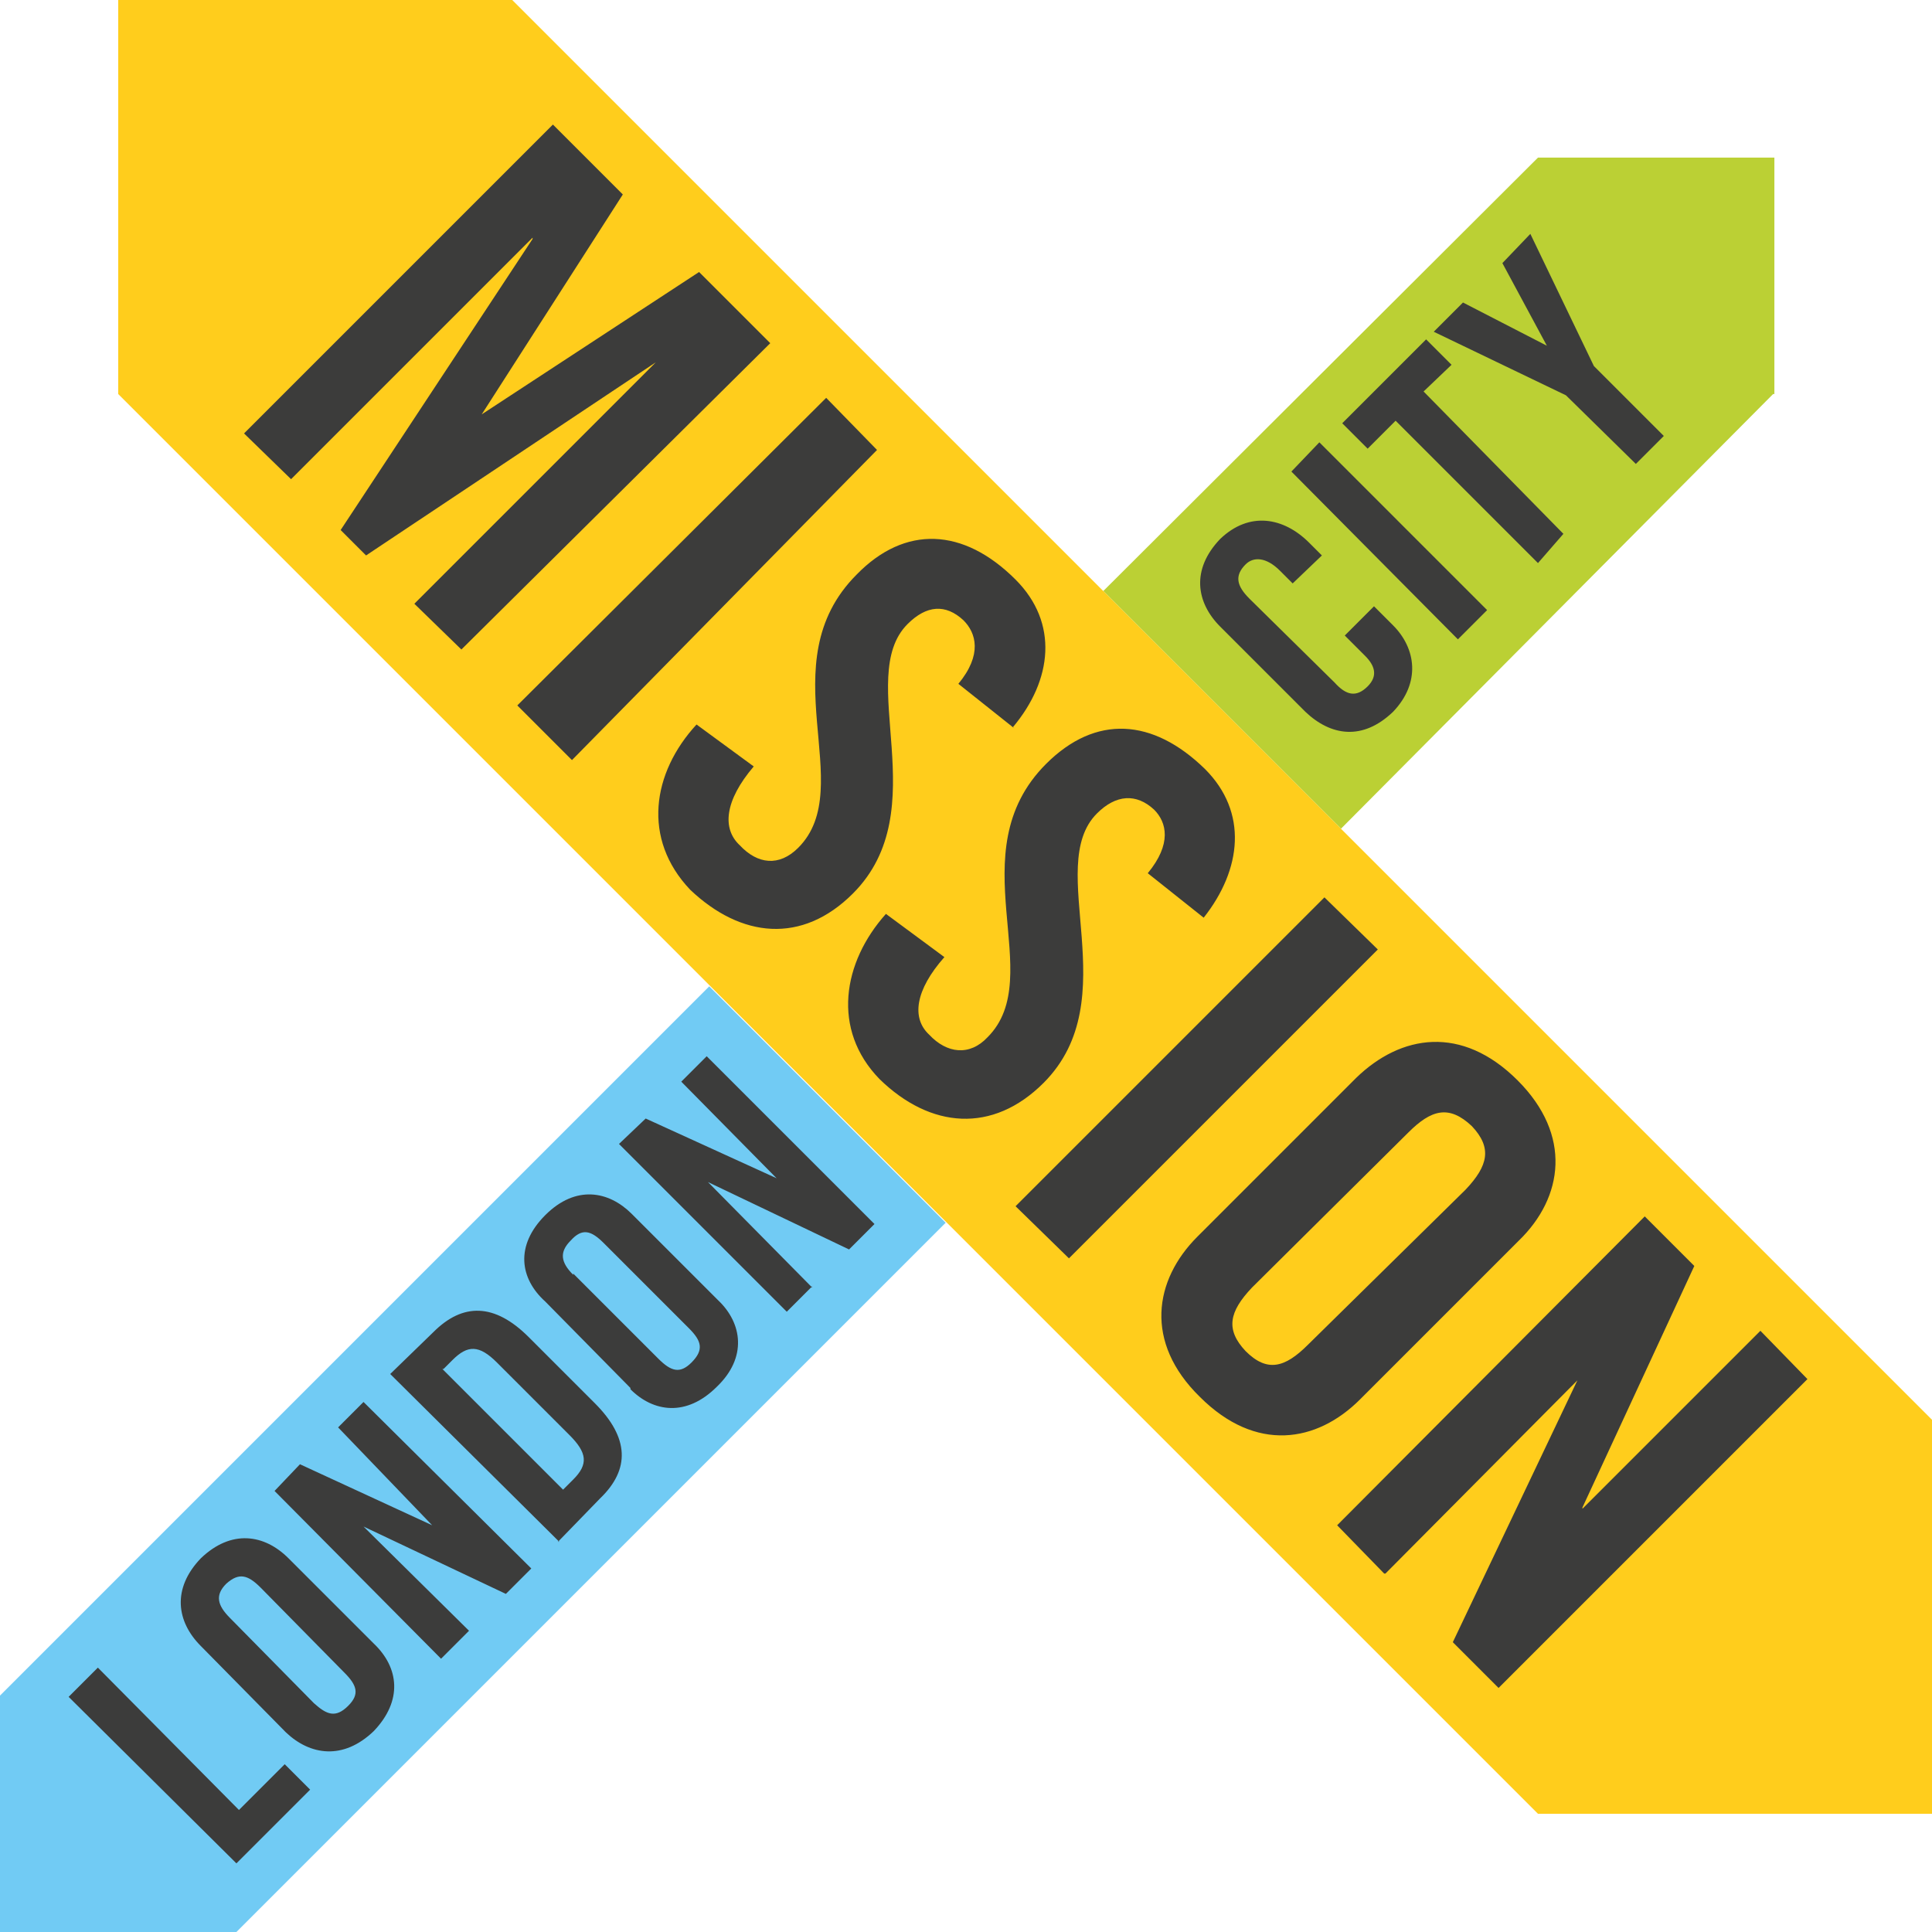 <svg fill="none" xmlns="http://www.w3.org/2000/svg" width="152" height="152" viewBox="0 0 152 152"><g clip-path="url(#a)"><path d="M0 133.4V152h18.6l55.8-55.8-18.6-18.6L0 133.4Z" fill="#71CBF4"/><path d="M139.6 31V12.4H121L86.8 46.5l18.7 18.7 34-34.2Z" fill="#BBD034"/><path d="M9.3 0v31L121 142.7h31v-31L40.3 0h-31Z" fill="#FFCD1C"/><path d="m109 123.8 15.1-15.2-9.8 20.6 3.6 3.6 24.3-24.3-3.7-3.8-14 14v-.1l8.8-19-3.9-3.9-24.2 24.3 3.7 3.8Zm1.8-34.7c1.8-1.8 3.2-2.2 5-.5 1.6 1.7 1.3 3.1-.5 5l-12.4 12.2c-1.8 1.8-3.2 2.2-4.9.5-1.6-1.7-1.3-3.1.5-5l12.3-12.2Zm-16.6 8.2c-3.4 3.4-4.2 8.3.2 12.6 4.4 4.4 9.2 3.6 12.6.2l12.5-12.5c3.5-3.4 4.2-8.3-.1-12.6-4.4-4.4-9.2-3.6-12.7-.2L94.2 97.3ZM84.1 99l24.3-24.3-4.2-4.1-24.3 24.3 4.2 4.1Zm10.6-26.8c3-3.8 3.5-8.3.1-11.7-4.1-4-8.6-4.3-12.5-.4-7 7 .2 16.7-4.6 21.5-1.4 1.5-3.2 1.3-4.6-.2-1.4-1.3-1.1-3.5 1.2-6.1l-4.6-3.4c-3.4 3.8-4.3 9.1-.5 13 4 3.9 8.9 4.3 12.9.3 6.6-6.6 0-17 4.2-21.2 1.5-1.5 3.1-1.6 4.5-.3 1 1 1.4 2.7-.5 5l4.4 3.5Zm-15-15c3.1-3.7 3.6-8.2.2-11.6-4.1-4.1-8.7-4.3-12.5-.4-7 7 .2 16.7-4.6 21.5-1.5 1.5-3.2 1.3-4.6-.2-1.4-1.3-1.2-3.5 1.1-6.2L54.8 57c-3.5 3.8-4.3 9-.5 13 4 3.8 8.8 4.3 12.8.3 6.6-6.6.1-17 4.3-21.2 1.5-1.5 3-1.6 4.4-.3 1 1 1.5 2.7-.4 5l4.4 3.5ZM45 59.8 69 35.4 65 31.3 40.7 55.5l4.2 4.2ZM55 21.4 37.9 32.6 49 15.3l-5.5-5.5-24.3 24.3 3.7 3.6 19-19v.1L26.8 41.7l2 2 22.8-15.2-19 19 3.7 3.6L60.6 27 55 21.4ZM63.9 101.3 55.7 93l11.1 5.3 2-2-13.2-13.2-2 2 7.5 7.6-10.3-4.7-2.1 2 13.2 13.2 2-2Zm-18.8-1c-1-1-1.1-1.8-.2-2.7.9-1 1.6-.8 2.6.2l6.7 6.7c1 1 1.2 1.7.2 2.7-.9.9-1.6.7-2.6-.3l-6.7-6.7Zm4.5 9c1.8 1.8 4.4 2.2 6.8-.2 2.4-2.3 2-5 .1-6.8l-6.8-6.8c-1.8-1.8-4.4-2.3-6.8.1-2.4 2.4-2 5 0 6.8l6.7 6.8Zm-5.7 12 3.3-3.4c2.4-2.3 2.3-4.8-.4-7.5l-5.2-5.2c-2.7-2.7-5.2-2.7-7.5-.4l-3.4 3.3L44 121.3Zm-9-13.6.7-.7c1.2-1.2 2.1-1.2 3.5.2l5.7 5.7c1.4 1.4 1.5 2.3.3 3.5l-.8.8-9.5-9.5Zm2 20.6-8.3-8.2 11.2 5.3 2-2-13.2-13.1-2 2L34 120l-10.4-4.8-2 2.1 13.1 13.2 2-2Zm-18.8-1c-1-1-1.2-1.8-.3-2.7 1-.9 1.7-.7 2.7.3l6.6 6.7c1 1 1.2 1.7.3 2.6-1 1-1.7.7-2.7-.2l-6.6-6.7Zm4.4 9c1.9 1.8 4.5 2.2 6.9-.1 2.3-2.4 2-5 0-6.9l-6.7-6.7c-1.9-1.9-4.5-2.3-6.9 0-2.3 2.4-1.9 5 0 6.9l6.7 6.8Zm1.9 4.5-2-2-3.6 3.6-11.1-11.2-2.3 2.3 13.2 13.1 5.8-5.8ZM125.4 28.8l-5-10.4-2.2 2.3 3.5 6.5-6.6-3.4-2.3 2.3 10.4 5 5.5 5.4 2.2-2.2-5.5-5.5ZM121 44.3 123 42 112 30.8l2.2-2.1-2-2-6.6 6.6 2 2 2.2-2.2 11.2 11.2ZM117 48l-13.2-13.2-2.2 2.3 13.1 13.2 2.3-2.3ZM104 43.7l-1-1c-2-2-4.7-2.5-7-.3-2.3 2.4-1.9 5 0 6.9l6.7 6.7c2 1.9 4.5 2.3 6.9 0 2.2-2.3 1.8-5 0-6.8l-1.5-1.5-2.3 2.3 1.6 1.6c.8.8 1 1.6.2 2.4-.9.9-1.7.7-2.6-.3l-6.7-6.6c-1-1-1.2-1.8-.3-2.7.6-.6 1.6-.6 2.7.5l1 1 2.3-2.2Z" fill="#3C3C3B"/></g><defs><clipPath id="a"><path fill="#fff" d="M0 0h152v152H0z"/></clipPath></defs></svg>
